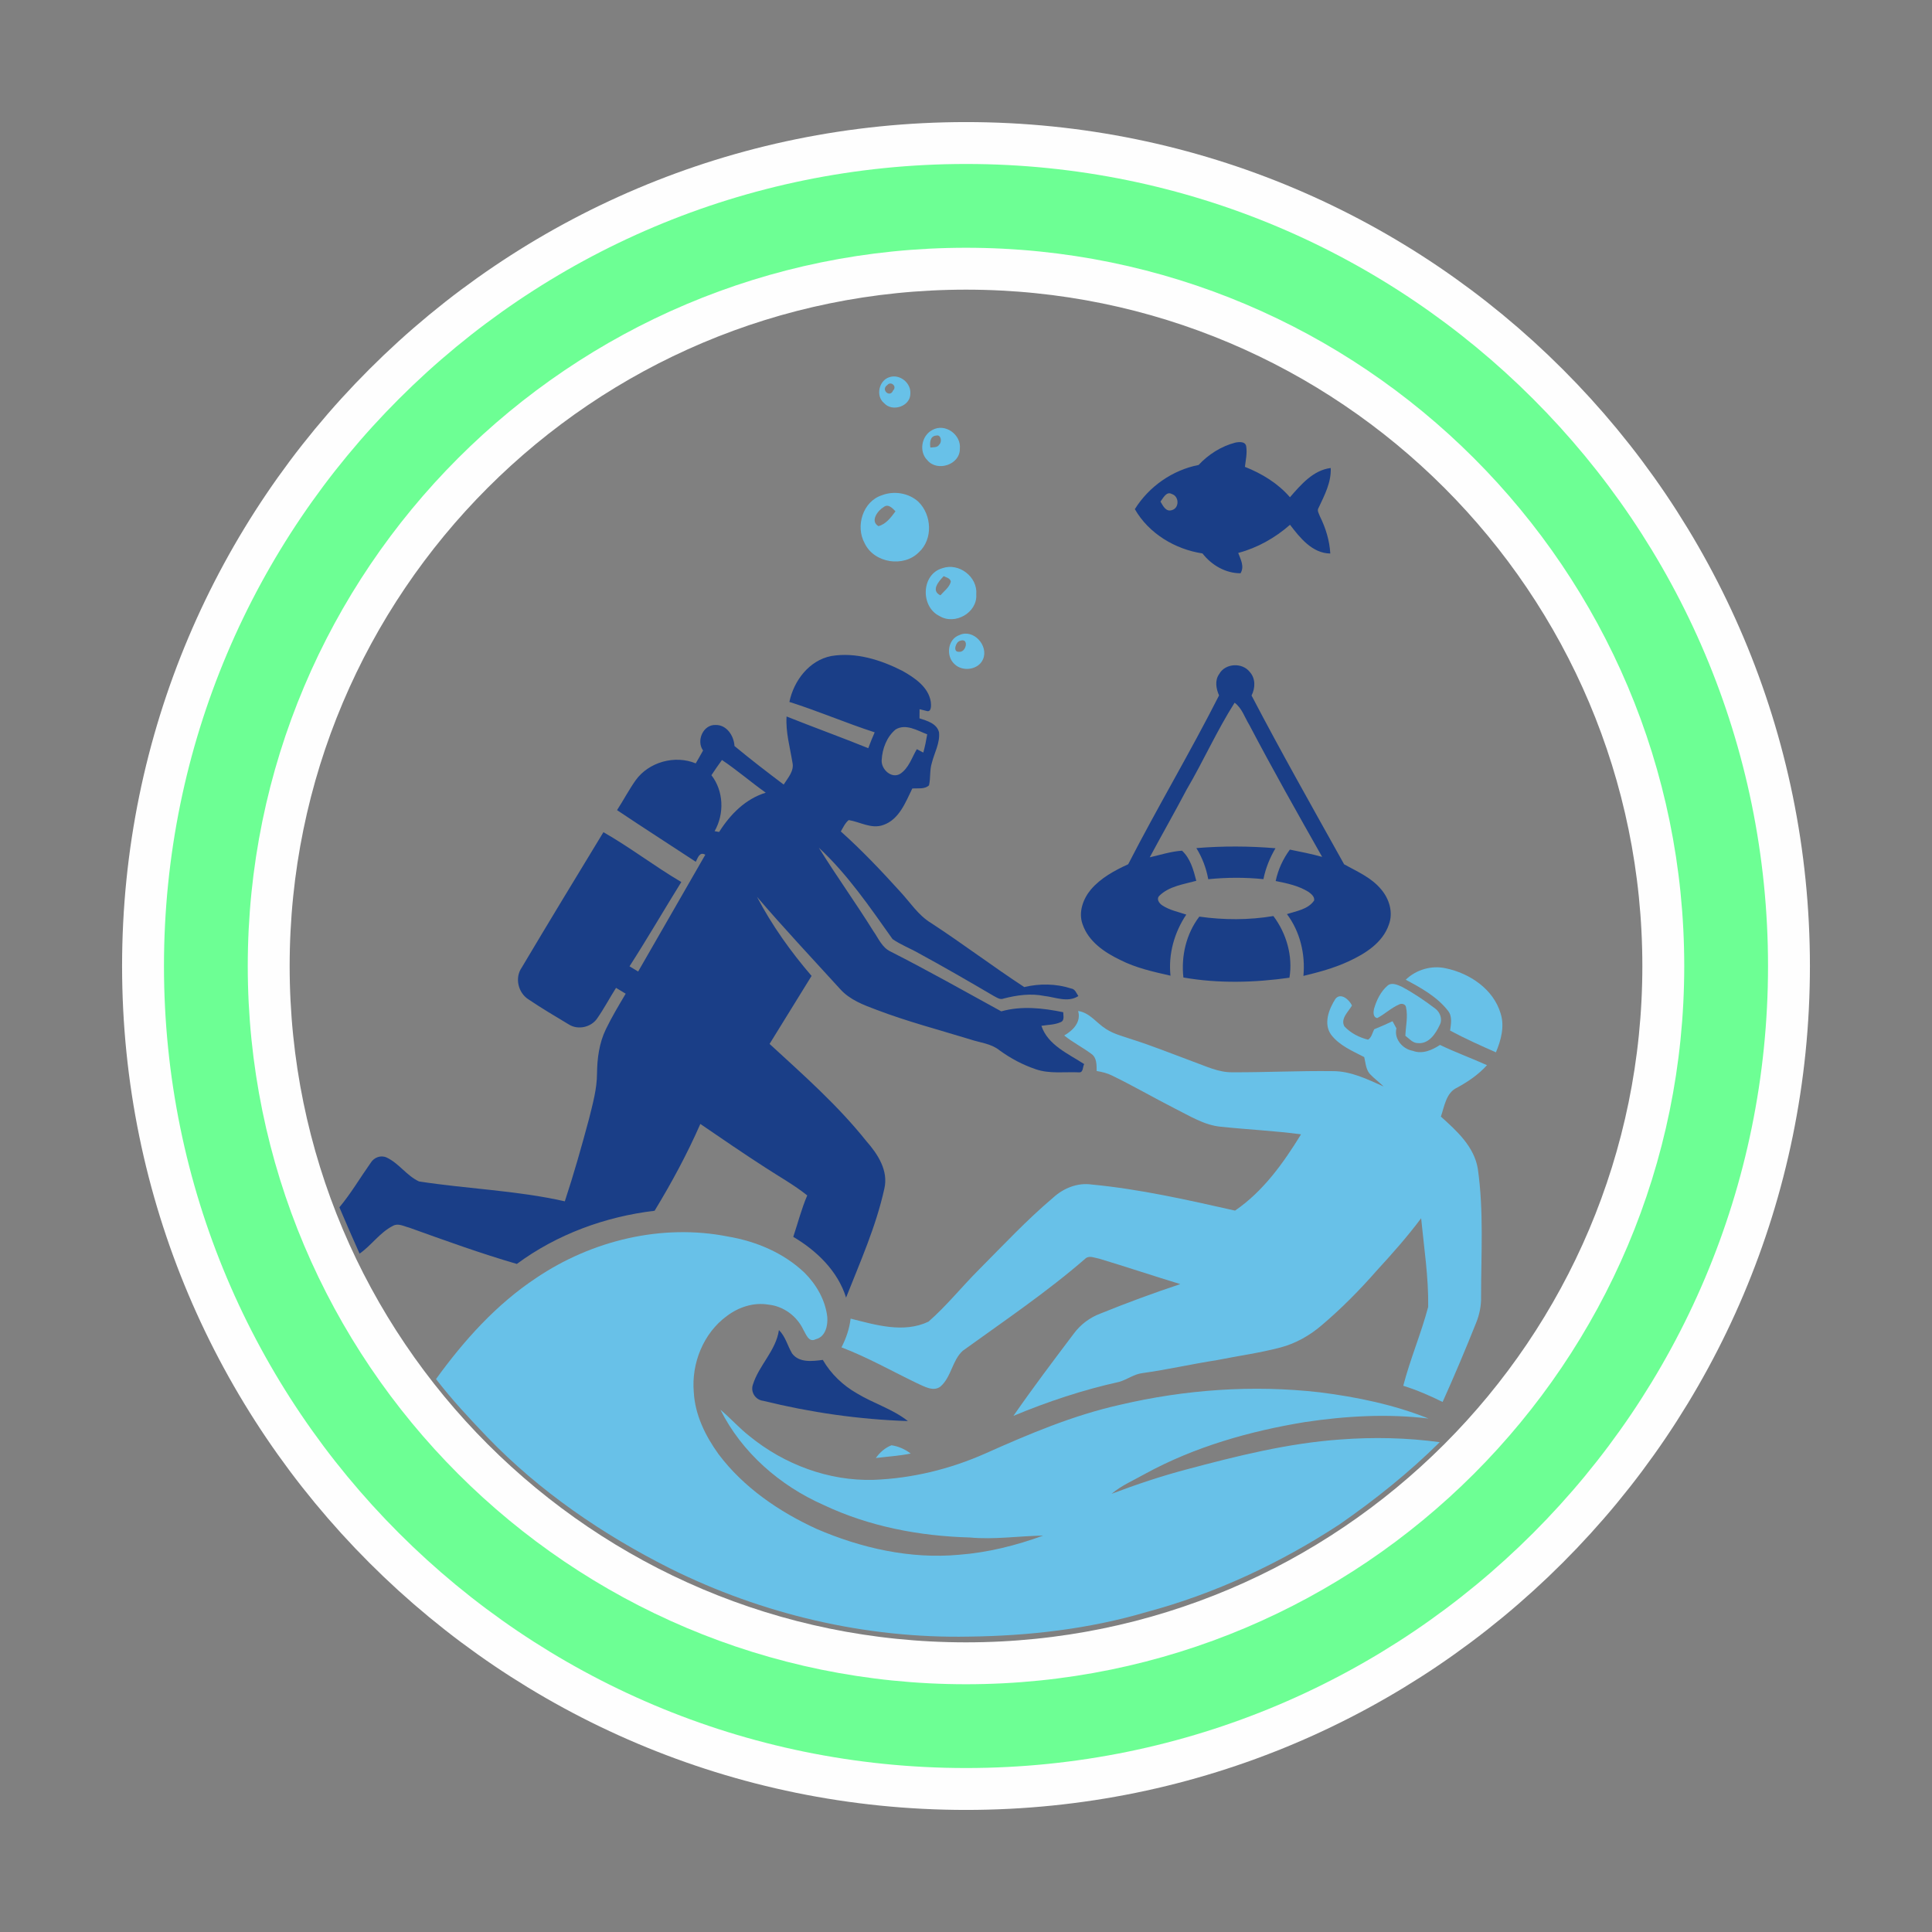 <?xml version="1.0" encoding="UTF-8"?>
<!DOCTYPE svg PUBLIC "-//W3C//DTD SVG 1.1//EN" "http://www.w3.org/Graphics/SVG/1.1/DTD/svg11.dtd">
<!-- Creator: CorelDRAW -->
<svg xmlns="http://www.w3.org/2000/svg" xml:space="preserve" width="640px" height="640px" version="1.1" style="shape-rendering:geometricPrecision; text-rendering:geometricPrecision; image-rendering:optimizeQuality; fill-rule:evenodd; clip-rule:evenodd"
viewBox="0 0 268.17 268.17"
 xmlns:xlink="http://www.w3.org/1999/xlink"
 xmlns:xodm="http://www.corel.com/coreldraw/odm/2003">
 <rect x="0" y="0" width="268.17" height="268.17" fill="#808080" stroke="none"/>
 <defs>
  <style type="text/css">
   <![CDATA[
    .str0 {stroke:#FEFEFE;stroke-width:11.63;stroke-miterlimit:22.926}
    .fil0 {fill:none}
    .fil1 {fill:none;fill-rule:nonzero}
    .fil3 {fill:#1A3E87;fill-rule:nonzero}
    .fil4 {fill:#68C1E8;fill-rule:nonzero}
    .fil2 {fill:#6DFF94;fill-rule:nonzero}
   ]]>
  </style>
 </defs>
 <g id="Capa_x0020_1">
  <circle class="fil0" cx="134.09" cy="134.09" r="134.09"/>
  <g>
   <path class="fil1 str0" d="M134.09 22.76c30.73,0 58.57,12.46 78.71,32.61 20.15,20.14 32.61,47.98 32.61,78.72 0,30.73 -12.46,58.57 -32.61,78.71 -20.14,20.15 -47.98,32.61 -78.71,32.61 -30.74,0 -58.58,-12.46 -78.72,-32.61 -20.15,-20.14 -32.61,-47.98 -32.61,-78.71 0,-30.74 12.46,-58.58 32.61,-78.72 20.14,-20.15 47.98,-32.61 78.72,-32.61zm70.49 40.83c-18.04,-18.04 -42.96,-29.2 -70.49,-29.2 -27.54,0 -52.46,11.16 -70.5,29.2 -18.04,18.04 -29.2,42.96 -29.2,70.5 0,27.53 11.16,52.45 29.2,70.49 18.04,18.04 42.96,29.2 70.5,29.2 27.53,0 52.45,-11.16 70.49,-29.2 18.04,-18.04 29.2,-42.96 29.2,-70.49 0,-27.54 -11.16,-52.46 -29.2,-70.5z"/>
   <path id="_1" class="fil2" d="M134.09 22.76c30.73,0 58.57,12.46 78.71,32.61 20.15,20.14 32.61,47.98 32.61,78.72 0,30.73 -12.46,58.57 -32.61,78.71 -20.14,20.15 -47.98,32.61 -78.71,32.61 -30.74,0 -58.58,-12.46 -78.72,-32.61 -20.15,-20.14 -32.61,-47.98 -32.61,-78.71 0,-30.74 12.46,-58.58 32.61,-78.72 20.14,-20.15 47.98,-32.61 78.72,-32.61zm70.49 40.83c-18.04,-18.04 -42.96,-29.2 -70.49,-29.2 -27.54,0 -52.46,11.16 -70.5,29.2 -18.04,18.04 -29.2,42.96 -29.2,70.5 0,27.53 11.16,52.45 29.2,70.49 18.04,18.04 42.96,29.2 70.5,29.2 27.53,0 52.45,-11.16 70.49,-29.2 18.04,-18.04 29.2,-42.96 29.2,-70.49 0,-27.54 -11.16,-52.46 -29.2,-70.5z"/>
  </g>
  <g id="_2252466688832">
   <g>
    <g>
     <path class="fil3" d="M166.37 64.54c1.37,-1.47 3.13,-2.59 5.08,-3.1 0.52,-0.11 1.42,-0.2 1.53,0.52 0.15,0.95 -0.07,1.9 -0.18,2.84 2.35,0.93 4.59,2.29 6.25,4.22 1.52,-1.74 3.22,-3.76 5.66,-4.06 0.09,1.98 -0.86,3.78 -1.68,5.52 -0.27,0.39 0.06,0.83 0.19,1.21 0.79,1.6 1.33,3.34 1.43,5.14 -2.5,-0.03 -4.2,-2.17 -5.59,-3.99 -2.07,1.82 -4.52,3.2 -7.19,3.91 0.34,0.9 0.89,1.89 0.32,2.82 -2.08,0.01 -4.02,-1.13 -5.28,-2.75 -3.81,-0.58 -7.46,-2.77 -9.39,-6.15 1.96,-3.14 5.22,-5.42 8.85,-6.13zm-5.29 5.08l0 0c0.35,0.59 0.75,1.48 1.61,1.18 1.04,-0.31 0.98,-1.93 -0.04,-2.23 -0.75,-0.42 -1.2,0.58 -1.57,1.05z"/>
    </g>
    <g>
     <path class="fil3" d="M109.57 97.43c0.61,-2.94 2.74,-5.77 5.81,-6.37 3.41,-0.57 6.88,0.53 9.9,2.07 1.69,0.96 3.6,2.23 3.92,4.3 0.05,0.44 0.12,1.53 -0.64,1.24 -0.23,-0.06 -0.69,-0.17 -0.92,-0.23 -0.01,0.42 -0.01,0.84 -0.01,1.27 1.05,0.34 2.41,0.71 2.71,1.94 0.15,1.48 -0.64,2.83 -0.99,4.22 -0.33,1.02 -0.16,2.11 -0.4,3.14 -0.63,0.58 -1.55,0.37 -2.32,0.44 -0.94,1.92 -1.83,4.32 -4.05,5.07 -1.64,0.58 -3.19,-0.44 -4.78,-0.69 -0.5,0.42 -0.77,1.03 -1.09,1.58 2.91,2.6 5.6,5.44 8.22,8.33 1.4,1.5 2.52,3.3 4.31,4.38 4.38,2.86 8.55,6.02 12.93,8.89 2.14,-0.51 4.42,-0.48 6.52,0.2 0.55,0.08 0.71,0.64 0.99,1.05 -1.47,0.95 -3.18,0.15 -4.74,-0.02 -1.88,-0.38 -3.79,-0.11 -5.62,0.36 -0.52,0.22 -0.97,-0.15 -1.39,-0.36 -3.44,-2.02 -6.9,-4.02 -10.41,-5.93 -1.19,-0.68 -2.5,-1.17 -3.63,-1.96 -3.14,-4.42 -6.23,-8.97 -10.23,-12.68 2.42,3.91 5.12,7.65 7.55,11.55 0.71,1 1.21,2.3 2.39,2.85 5.19,2.64 10.27,5.5 15.38,8.31 2.82,-0.79 5.77,-0.46 8.6,0.12 0,0.46 0.22,1.16 -0.36,1.38 -0.84,0.38 -1.79,0.36 -2.67,0.51 0.9,2.68 3.74,3.88 5.94,5.31 -0.22,0.35 -0.1,1.14 -0.66,1.15 -2.02,-0.1 -4.12,0.24 -6.08,-0.44 -1.79,-0.61 -3.48,-1.5 -5.01,-2.62 -1.17,-0.95 -2.73,-1.06 -4.11,-1.53 -4.34,-1.33 -8.74,-2.48 -12.98,-4.1 -1.8,-0.67 -3.71,-1.39 -5.03,-2.87 -3.87,-4.25 -7.81,-8.44 -11.55,-12.81 2.07,3.95 4.68,7.61 7.58,10.98 -1.95,3.14 -3.88,6.3 -5.83,9.44 4.67,4.29 9.46,8.51 13.43,13.49 1.59,1.8 3.09,4.09 2.5,6.61 -1.15,5.23 -3.35,10.15 -5.31,15.11 -1.15,-3.69 -4.08,-6.51 -7.33,-8.43 0.64,-1.92 1.14,-3.89 1.94,-5.75 -1.85,-1.48 -3.94,-2.63 -5.92,-3.93 -3.01,-1.94 -5.96,-3.97 -8.92,-5.99 -1.83,4.17 -3.99,8.17 -6.35,12.05 -6.85,0.81 -13.56,3.27 -19.12,7.38 -5.06,-1.47 -10.01,-3.27 -14.97,-5.05 -0.71,-0.17 -1.5,-0.65 -2.22,-0.24 -1.83,0.92 -2.98,2.71 -4.64,3.86 -0.95,-2.14 -1.89,-4.27 -2.8,-6.43 1.62,-1.94 2.89,-4.12 4.35,-6.18 0.45,-0.74 1.4,-1.11 2.21,-0.73 1.71,0.8 2.79,2.54 4.5,3.32 6.73,1.04 13.58,1.25 20.23,2.76 1.25,-3.78 2.33,-7.61 3.36,-11.45 0.51,-2.06 1.1,-4.14 1.11,-6.28 0.02,-2.1 0.3,-4.25 1.23,-6.16 0.82,-1.7 1.79,-3.31 2.75,-4.93 -0.45,-0.27 -0.89,-0.54 -1.34,-0.81 -0.89,1.4 -1.66,2.87 -2.61,4.23 -0.83,1.24 -2.67,1.66 -3.94,0.85 -1.88,-1.13 -3.78,-2.25 -5.6,-3.48 -1.44,-0.91 -1.93,-2.99 -0.95,-4.4 3.74,-6.3 7.55,-12.55 11.35,-18.81 3.72,2.12 7.12,4.75 10.81,6.92 -2.42,3.89 -4.71,7.85 -7.19,11.7 0.4,0.24 0.8,0.48 1.2,0.72 3.12,-5.39 6.2,-10.81 9.32,-16.21 -0.8,-0.45 -1.02,0.4 -1.32,0.98 -3.64,-2.4 -7.31,-4.74 -10.93,-7.17 0.88,-1.36 1.64,-2.81 2.57,-4.13 1.82,-2.55 5.46,-3.56 8.35,-2.36 0.35,-0.59 0.69,-1.19 1.02,-1.79 -0.97,-1.33 0,-3.61 1.73,-3.54 1.55,-0.04 2.55,1.5 2.63,2.92 2.23,1.85 4.52,3.61 6.83,5.35 0.58,-0.93 1.5,-1.9 1.21,-3.09 -0.34,-2.11 -0.95,-4.2 -0.81,-6.36 3.76,1.5 7.58,2.88 11.34,4.4 0.28,-0.75 0.57,-1.48 0.89,-2.2 -3.99,-1.29 -7.84,-2.96 -11.84,-4.22zm14.75 3.82l0 0c-1.24,1.02 -1.86,2.69 -1.94,4.26 -0.09,1.26 1.36,2.63 2.57,1.9 1.2,-0.79 1.61,-2.25 2.31,-3.42 0.3,0.15 0.6,0.31 0.9,0.47 0.23,-0.84 0.4,-1.68 0.54,-2.53 -1.36,-0.52 -2.96,-1.53 -4.38,-0.68zm-25.57 6.35l0 0c1.71,2.22 1.81,5.36 0.44,7.77 0.16,0.03 0.47,0.08 0.63,0.11 1.53,-2.43 3.66,-4.6 6.47,-5.45 -2.06,-1.47 -3.98,-3.13 -6.08,-4.54 -0.51,0.69 -0.99,1.4 -1.46,2.11z"/>
    </g>
    <path class="fil3" d="M169.23 93.56c0.83,-1.51 3.21,-1.64 4.25,-0.28 0.81,0.89 0.77,2.23 0.24,3.26 4.12,7.89 8.52,15.65 12.85,23.43 1.8,1 3.79,1.84 5.14,3.48 1.13,1.32 1.7,3.21 1.07,4.89 -0.87,2.55 -3.32,4.06 -5.65,5.13 -1.98,0.91 -4.09,1.48 -6.21,1.99 0.28,-3.02 -0.46,-6.14 -2.29,-8.58 1.32,-0.43 2.94,-0.65 3.78,-1.89 0.08,-0.54 -0.41,-0.91 -0.78,-1.19 -1.38,-0.86 -3,-1.2 -4.56,-1.51 0.33,-1.58 1.01,-3.06 1.97,-4.36 1.5,0.3 3,0.6 4.48,1.01 -3.43,-6.06 -6.86,-12.13 -10.1,-18.3 -0.65,-1.05 -1.02,-2.34 -2.05,-3.1 -2.46,3.87 -4.33,8.09 -6.65,12.04 -1.67,3.17 -3.44,6.27 -5.13,9.42 1.48,-0.34 2.96,-0.82 4.48,-0.92 1.16,1.07 1.6,2.7 1.98,4.18 -1.76,0.49 -3.78,0.74 -5.14,2.09 -0.43,0.45 -0.01,1.03 0.4,1.31 1.01,0.67 2.21,0.91 3.35,1.29 -1.66,2.48 -2.51,5.49 -2.19,8.48 -2.38,-0.54 -4.79,-1.07 -6.97,-2.18 -2.19,-1.05 -4.41,-2.55 -5.23,-4.95 -0.61,-1.67 0.06,-3.52 1.15,-4.83 1.38,-1.61 3.28,-2.64 5.18,-3.51 4.05,-7.89 8.6,-15.52 12.61,-23.43 -0.41,-0.94 -0.62,-2.08 0.02,-2.97z"/>
    <path class="fil3" d="M166.06 117.72c3.65,-0.3 7.33,-0.29 10.98,0.02 -0.78,1.33 -1.37,2.77 -1.67,4.29 -2.55,-0.26 -5.11,-0.25 -7.66,0.01 -0.28,-1.54 -0.83,-3 -1.65,-4.32z"/>
    <path class="fil3" d="M164.26 135.68c-0.33,-2.98 0.39,-6.06 2.21,-8.45 3.4,0.48 6.89,0.49 10.28,-0.08 1.81,2.4 2.73,5.56 2.23,8.56 -4.87,0.69 -9.86,0.82 -14.72,-0.03z"/>
    <path class="fil3" d="M108.12 184.62c0.91,0.9 1.19,2.17 1.82,3.24 0.98,1.33 2.83,1.09 4.27,0.9 1.12,1.94 2.79,3.54 4.74,4.65 2.29,1.39 4.94,2.16 7.07,3.84 -6.77,-0.22 -13.51,-1.19 -20.08,-2.81 -1.08,-0.12 -1.8,-1.23 -1.43,-2.26 0.84,-2.69 3.19,-4.69 3.61,-7.56z"/>
   </g>
   <g>
    <g>
     <path class="fil4" d="M123.46 52.35c1.45,-0.47 3.02,0.81 2.9,2.31 -0.01,1.75 -2.5,2.57 -3.64,1.3 -1.21,-0.98 -0.73,-3.16 0.74,-3.61zm-0.3 1.1l0 0c-0.95,0.64 0.36,1.82 0.8,0.76 0.61,-0.6 -0.33,-1.36 -0.8,-0.76z"/>
    </g>
    <g>
     <path class="fil4" d="M129.4 59.69c1.77,-1.01 4.05,0.64 3.83,2.61 0.03,2.21 -3.13,3.23 -4.5,1.59 -1.22,-1.2 -0.82,-3.42 0.67,-4.2zm-0.26 2.43l0 0c0.43,-0.06 0.98,0.04 1.24,-0.42 0.4,-0.36 0.25,-1.43 -0.43,-1.24 -0.87,0.06 -0.91,1 -0.81,1.66z"/>
    </g>
    <g>
     <path class="fil4" d="M122.42 68.74c1.68,-0.65 3.73,-0.31 5.06,0.91 1.86,1.82 2.04,5.18 0.08,6.99 -2.12,2.17 -6.24,1.52 -7.54,-1.23 -1.31,-2.36 -0.26,-5.82 2.4,-6.67zm0.27 1.62l0 0c-0.85,0.49 -1.96,1.97 -0.76,2.67 1.07,-0.28 1.74,-1.22 2.37,-2.06 -0.41,-0.4 -0.98,-1.08 -1.61,-0.61z"/>
    </g>
    <g>
     <path class="fil4" d="M130.8 78.87c2.3,-0.81 4.93,1.2 4.71,3.64 0.17,2.54 -2.97,4.3 -5.1,3 -2.65,-1.27 -2.57,-5.79 0.39,-6.64zm-0.27 3.76l0 0c0.52,-0.59 1.24,-1.09 1.45,-1.89 -0.08,-0.5 -0.63,-0.57 -0.99,-0.77 -0.68,0.71 -1.83,2.01 -0.46,2.66z"/>
    </g>
    <g>
     <path class="fil4" d="M133.17 88.15c1.94,-0.91 4.09,1.47 3.28,3.35 -0.63,1.5 -2.87,1.79 -3.98,0.66 -1.21,-1.12 -0.93,-3.44 0.7,-4.01zm0.08 0.8l0 0c-0.62,0.17 -1.02,1.58 -0.16,1.52 1.04,0.16 1.48,-2.01 0.16,-1.52z"/>
    </g>
    <path class="fil4" d="M195.12 135.99c1.45,-1.4 3.57,-2.02 5.54,-1.59 3.33,0.69 6.62,2.88 7.63,6.26 0.58,1.82 0.06,3.72 -0.65,5.41 -2.15,-0.95 -4.29,-1.91 -6.36,-3.02 0.12,-0.91 0.34,-1.96 -0.29,-2.75 -1.52,-1.95 -3.73,-3.17 -5.87,-4.31z"/>
    <path class="fil4" d="M192.6 136.81c0.57,-0.49 1.38,-0.11 1.97,0.15 1.63,0.87 3.17,1.92 4.64,3.03 0.69,0.51 1.06,1.51 0.62,2.3 -0.55,1.19 -1.51,2.64 -3.01,2.5 -0.73,0.01 -1.21,-0.63 -1.75,-1.02 0.05,-1.31 0.38,-2.66 0.09,-3.96 -0.05,-0.46 -0.65,-0.58 -0.99,-0.37 -1.09,0.47 -1.95,1.33 -3,1.87 -0.6,-0.1 -0.55,-0.83 -0.45,-1.28 0.35,-1.2 0.92,-2.39 1.88,-3.22z"/>
    <path class="fil4" d="M185.37 138.64c0.74,-0.92 1.93,0.14 2.29,0.93 -0.49,0.86 -1.64,1.83 -1.05,2.9 0.87,0.93 2.06,1.54 3.28,1.84 0.51,-0.3 0.59,-0.97 0.87,-1.45 0.85,-0.34 1.69,-0.71 2.53,-1.11 0.17,0.32 0.36,0.65 0.54,0.99 -0.36,1.47 0.86,2.88 2.28,3.12 1.32,0.5 2.67,-0.1 3.77,-0.82 2.13,1.03 4.36,1.83 6.52,2.81 -1.17,1.3 -2.62,2.29 -4.15,3.12 -1.54,0.71 -1.75,2.6 -2.25,4.02 2.22,1.98 4.63,4.18 5.13,7.25 0.84,5.88 0.45,11.84 0.45,17.75 0.03,1.24 -0.22,2.47 -0.68,3.61 -1.48,3.7 -3.02,7.37 -4.66,11 -1.77,-0.88 -3.58,-1.66 -5.46,-2.25 0.96,-3.71 2.48,-7.25 3.46,-10.95 0.06,-4.11 -0.58,-8.21 -0.98,-12.3 -1.9,2.54 -4.01,4.92 -6.15,7.25 -2.39,2.73 -4.95,5.32 -7.72,7.66 -1.64,1.39 -3.55,2.47 -5.63,3.02 -2.9,0.77 -5.89,1.17 -8.83,1.76 -3.48,0.54 -6.91,1.33 -10.4,1.81 -1.14,0.15 -2.08,0.89 -3.18,1.21 -5.02,1.11 -9.93,2.74 -14.68,4.72 2.68,-3.87 5.52,-7.63 8.35,-11.38 0.95,-1.3 2.26,-2.28 3.77,-2.84 3.63,-1.47 7.32,-2.83 11.04,-4.07 -3.75,-1.14 -7.47,-2.39 -11.23,-3.52 -0.61,-0.1 -1.36,-0.49 -1.9,-0.06 -5.38,4.68 -11.3,8.67 -17.07,12.84 -1.47,1.34 -1.58,3.65 -3.1,4.97 -1,0.74 -2.24,-0.03 -3.22,-0.46 -3.49,-1.68 -6.88,-3.61 -10.51,-4.99 0.65,-1.25 1.1,-2.59 1.27,-3.99 3.48,0.88 7.38,2.06 10.81,0.42 2.53,-2.21 4.64,-4.87 7.02,-7.24 3.36,-3.38 6.62,-6.87 10.26,-9.95 1.45,-1.33 3.39,-2.13 5.38,-1.84 6.71,0.64 13.32,2.14 19.89,3.62 3.91,-2.68 6.71,-6.6 9.16,-10.59 -3.69,-0.49 -7.41,-0.66 -11.11,-1.05 -2.34,-0.21 -4.36,-1.52 -6.42,-2.54 -2.91,-1.48 -5.74,-3.13 -8.69,-4.56 -0.67,-0.34 -1.41,-0.51 -2.15,-0.64 -0.01,-0.83 0.04,-1.85 -0.74,-2.38 -1.22,-0.91 -2.58,-1.59 -3.76,-2.55 1.22,-0.7 2.37,-1.86 1.93,-3.4 1.63,0.24 2.56,1.69 3.87,2.5 1.06,0.69 2.3,1 3.48,1.4 2.94,0.93 5.8,2.09 8.69,3.16 1.73,0.62 3.45,1.47 5.33,1.45 4.66,0.02 9.31,-0.22 13.96,-0.16 2.53,-0.01 4.82,1.13 7.07,2.13 -0.62,-0.61 -1.33,-1.12 -1.92,-1.75 -0.55,-0.65 -0.58,-1.54 -0.77,-2.33 -1.64,-0.85 -3.45,-1.6 -4.6,-3.11 -1.09,-1.54 -0.3,-3.56 0.61,-4.98z"/>
    <path class="fil4" d="M74.42 177.39c7.7,-5.2 17.45,-7.58 26.64,-5.75 3.9,0.66 7.73,2.27 10.62,5.03 1.64,1.64 2.89,3.8 3.15,6.13 0.1,1.19 -0.25,2.77 -1.6,3.09 -0.99,0.52 -1.35,-0.72 -1.74,-1.35 -0.89,-1.87 -2.75,-3.24 -4.82,-3.45 -2.05,-0.35 -4.14,0.34 -5.77,1.57 -3.27,2.38 -4.95,6.59 -4.6,10.58 0.17,3.16 1.62,6.09 3.44,8.61 3.48,4.63 8.41,7.99 13.63,10.38 6.18,2.66 12.98,4.2 19.73,3.58 4,-0.3 7.93,-1.29 11.7,-2.66 -3.4,0.05 -6.79,0.58 -10.19,0.26 -6.98,-0.19 -13.98,-1.52 -20.31,-4.52 -6.04,-2.67 -11.33,-7.27 -14.3,-13.21 1.39,1.16 2.59,2.53 4.02,3.65 4.81,3.93 10.99,6.26 17.23,6.08 5.35,-0.2 10.63,-1.49 15.52,-3.66 6.03,-2.69 12.15,-5.29 18.62,-6.74 9.09,-2.14 18.53,-2.81 27.81,-1.75 5.14,0.65 10.27,1.71 15.09,3.64 -5.7,-0.69 -11.49,-0.36 -17.16,0.49 -7.67,1.26 -15.28,3.42 -22.14,7.16 -1.58,0.9 -3.3,1.61 -4.7,2.8 3.41,-1.29 6.86,-2.45 10.38,-3.38 7.01,-1.87 14.1,-3.65 21.36,-4.16 4.6,-0.35 9.24,-0.25 13.81,0.37 -4.27,4.23 -8.98,7.99 -13.92,11.42 -8.23,5.38 -17.26,9.61 -26.78,12.16 -8,2.36 -16.35,3.31 -24.67,3.41 -14.35,0.28 -28.7,-3.11 -41.53,-9.5 -9.3,-4.69 -18.05,-10.66 -25.3,-18.19 -2.48,-2.59 -4.93,-5.21 -7.12,-8.06 3.87,-5.35 8.36,-10.36 13.9,-14.03z"/>
    <path class="fil4" d="M121.57 202.38c0.54,-0.77 1.28,-1.42 2.17,-1.77 0.97,0.14 1.89,0.55 2.67,1.15 -1.6,0.32 -3.23,0.42 -4.84,0.62z"/>
   </g>
  </g>
 </g>
</svg>
